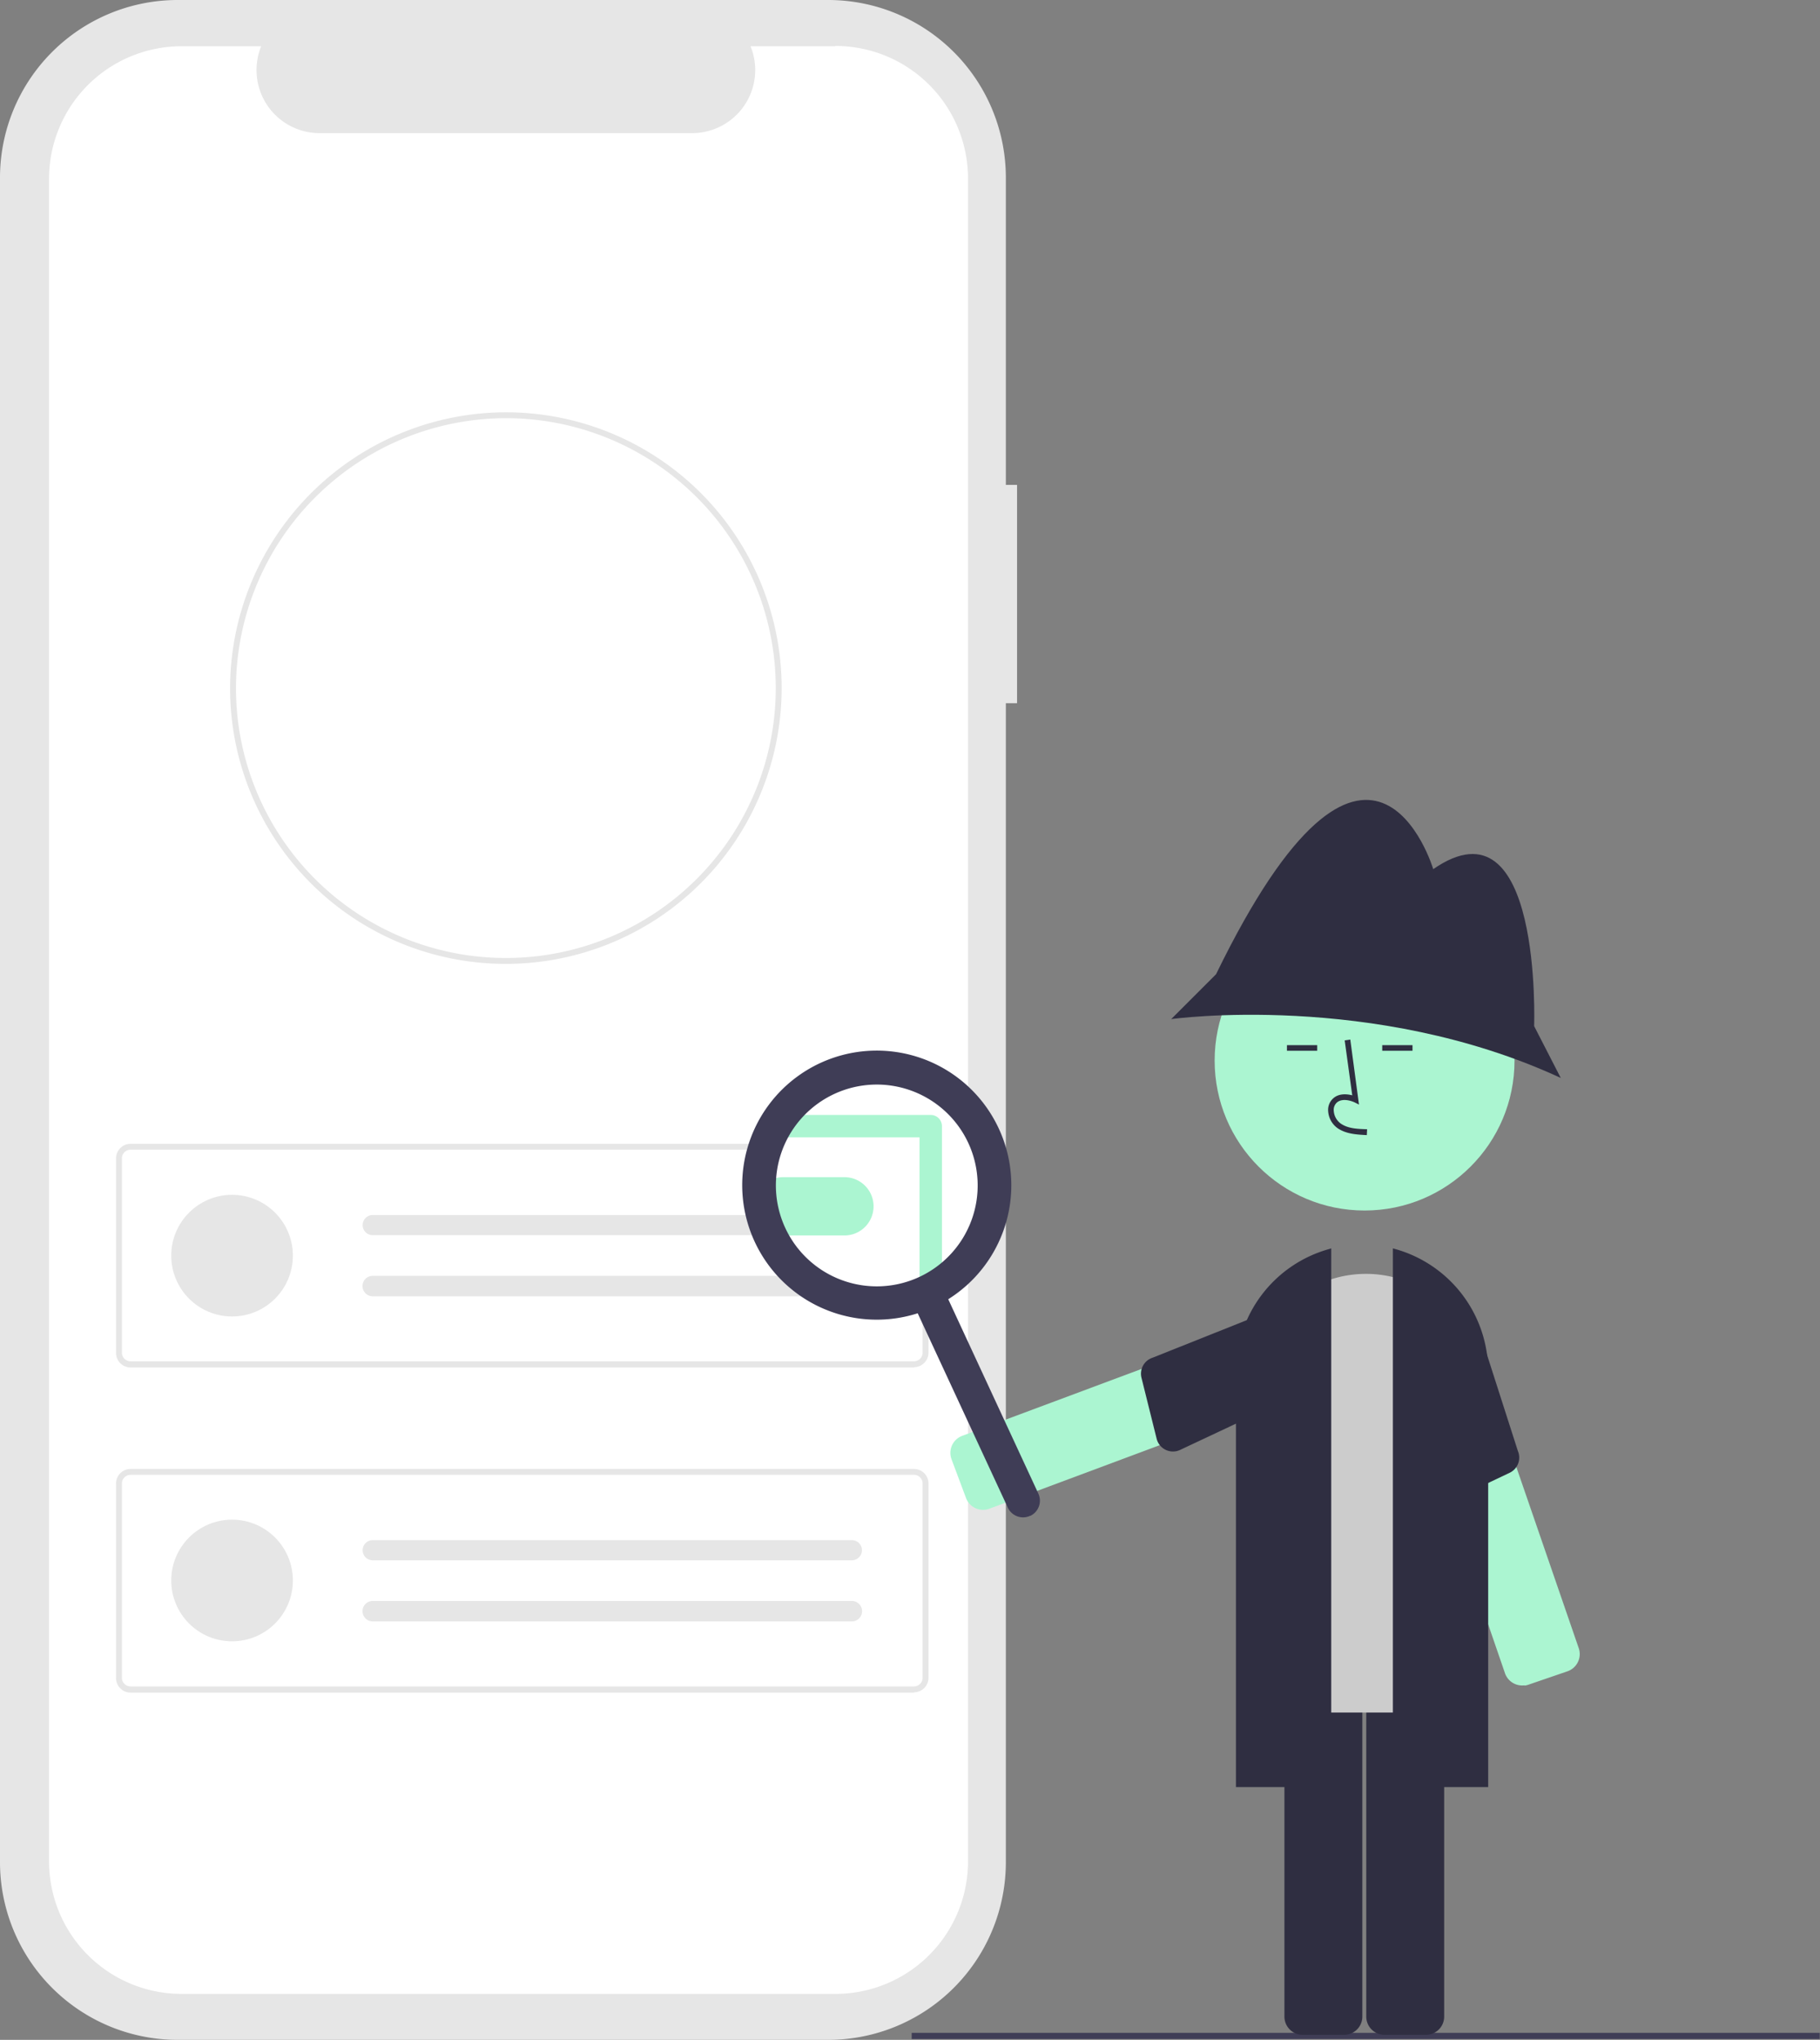 <svg xmlns="http://www.w3.org/2000/svg" data-name="Layer 1" width="649.4" height="727.8" viewBox="0 0 649.4 727.8" xmlns:xlink="http://www.w3.org/1999/xlink"><rect x="0" y="0" width="649.4" height="727.8" fill="#808080" stroke="none"/><path d="M362.9 173h-4V63.3A63.4 63.4 0 0 0 295.5 0H63.4A63.4 63.4 0 0 0 0 63.4v601a63.4 63.4 0 0 0 63.4 63.4h232a63.4 63.4 0 0 0 63.5-63.4V250.9h4Z" fill="#e6e6e6"/><path d="M298 16.5h-30.2a22.5 22.5 0 0 1-20.9 31H114a22.5 22.5 0 0 1-20.8-31H64.8a47.3 47.3 0 0 0-47.3 47.3V664a47.3 47.3 0 0 0 47.3 47.4H298a47.3 47.3 0 0 0 47.4-47.4V64A47.3 47.3 0 0 0 298 16.4Z" fill="#fff"/><path id="f3818c68-126c-4685-b4e0-2450731ccc2a-1112" data-name="a2804879-ded6-4045-b20f-1f1dde9b938b" d="M611.5 574H331.8a5.2 5.2 0 0 1-5.1-5.2v-69.4a5.2 5.2 0 0 1 5.1-5.2h279.7a5.2 5.2 0 0 1 5.1 5.2v69.4a5.2 5.2 0 0 1-5.1 5.1Zm-279.7-77.7a3.1 3.1 0 0 0-3 3v69.5a3.1 3.1 0 0 0 3 3h279.7a3.1 3.1 0 0 0 3-3v-69.4a3.1 3.1 0 0 0-3-3.1Z" transform="translate(-285.3 -86.1)" fill="#e6e6e6"/><circle id="abdb74b7-e321-430b-89c2-b563f66442fc" data-name="b9ad11c9-d8a0-4df6-8741-900b9ec46a35" cx="82.8" cy="448" r="21.7" fill="#e6e6e6"/><path id="addd02b1-b85b-481a-baea-1b0ba5ed9f4a-1113" data-name="bd261eec-7ae0-49b0-bf26-57ff03972605" d="M418.3 519.6a3.6 3.6 0 0 0 0 7.2h170.9a3.6 3.6 0 0 0 .1-7.2h-.1Z" transform="translate(-285.3 -86.1)" fill="#e6e6e6"/><path id="a42dc2a4-5fb2-4ea8-b2b3-ce81bc256782-1114" data-name="e80b4447-8c34-435b-ba6c-5300a190ab24" d="M418.3 541.3a3.6 3.6 0 0 0 0 7.3h170.9a3.6 3.6 0 0 0 .1-7.3h-.1Z" transform="translate(-285.3 -86.1)" fill="#e6e6e6"/><path id="b84687c4-e3b4-4975-8361-bf73c33c9ee5-1115" data-name="e55fcb7d-3a3b-45d8-b167-72fb2263dd92" d="M611.5 690H331.8a5.2 5.2 0 0 1-5.1-5.3v-69.3a5.2 5.2 0 0 1 5.1-5.2h279.7a5.2 5.2 0 0 1 5.1 5.2v69.3a5.2 5.2 0 0 1-5.1 5.2Zm-279.7-77.7a3.1 3.1 0 0 0-3 3v69.4a3.1 3.1 0 0 0 3 3.1h279.7a3.1 3.1 0 0 0 3-3v-69.4a3.1 3.1 0 0 0-3-3.1Z" transform="translate(-285.3 -86.1)" fill="#e6e6e6"/><circle id="fe3713e7-4e14-41f8-af1d-48b338e5371c" data-name="a50d232f-7710-43e4-8fa9-6ef0443fc454" cx="82.8" cy="563.9" r="21.7" fill="#e6e6e6"/><path id="e34cf46a-1d6c-4c41-b5e1-331fa5bf8d4c-1116" data-name="e49b4965-a9e9-4371-9134-194e44e65c31" d="M418.3 635.6a3.6 3.6 0 0 0 0 7.2h170.9a3.6 3.6 0 0 0 .1-7.2h-.1Z" transform="translate(-285.3 -86.1)" fill="#e6e6e6"/><path id="e105039f-b7a6-49c8-8f81-87505f1b0ae5-1117" data-name="abc4586a-ac92-4255-aae6-84f53baad571" d="M418.3 657.3a3.6 3.6 0 0 0 0 7.3h170.9a3.6 3.6 0 0 0 .1-7.3h-.1Z" transform="translate(-285.3 -86.1)" fill="#e6e6e6"/><path id="ad9187ec-89e0-4b9d-a4fb-dc654c09bafe-1118" data-name="a9e593af-a319-4e97-9065-f0c2c04624d5" d="M465.8 430a98.3 98.3 0 0 1-98.4-98.3v-.7a98.6 98.6 0 0 1 98.4-97.8 98.4 98.4 0 0 1 0 196.8Zm0-194.7a96.5 96.5 0 0 0-96.3 95.7v.6a96.3 96.3 0 1 0 96.3-96.3Z" transform="translate(-285.3 -86.1)" fill="#e6e6e6"/><circle cx="315.1" cy="422.8" r="40" fill="#fff"/><path d="M301.2 440.8h-21.7a10.4 10.4 0 0 1 0-20.8h21.9a10.4 10.4 0 0 1-.2 20.8Z" fill="#abf5d1"/><rect x="325.3" y="725.3" width="324" height="2.2" fill="#3f3d56"/><path d="M345.3 535.7a6.6 6.6 0 0 1-.6-1.2l-5.2-13.9a6.5 6.5 0 0 1 3.8-8.3l115.3-43a6.5 6.5 0 0 1 8.3 3.8l5.2 13.8a6.5 6.5 0 0 1-3.8 8.4l-115.3 43a6.5 6.5 0 0 1-7.7-2.6Z" fill="#abf5d1"/><path d="m458.2 465.7-46.9 18.7a6 6 0 0 0-4 7.2l5.4 21.7a6 6 0 0 0 8.4 4l47-22.1a6 6 0 0 0 3.5-7.7l-5.7-18.3a6 6 0 0 0-7.7-3.5Z" fill="#2f2e41"/><path d="M544 601.3a6.5 6.5 0 0 1-7-4.3l-40-116.3a6.5 6.5 0 0 1 4-8.3l14-4.8a6.5 6.5 0 0 1 8.2 4L563.3 588a6.5 6.5 0 0 1-4 8.3l-14 4.8a6.6 6.6 0 0 1-1.3.3Z" fill="#abf5d1"/><path d="m526.2 469.7 15.4 48a6 6 0 0 1-3 7.8l-20.2 9.6a6 6 0 0 1-8.4-4l-12.8-50.3a6 6 0 0 1 3.7-7.6l17.7-7.3a6 6 0 0 1 7.6 3.8Z" fill="#2f2e41"/><path d="M479.6 726h-14.8a6.5 6.5 0 0 1-6.5-6.5v-123a6.5 6.5 0 0 1 6.5-6.5h14.8a6.5 6.5 0 0 1 6.5 6.5v123a6.5 6.5 0 0 1-6.5 6.5Z" fill="#2f2e41"/><path d="M508.8 726H494a6.5 6.5 0 0 1-6.5-6.5v-123a6.5 6.5 0 0 1 6.5-6.5h14.8a6.5 6.5 0 0 1 6.5 6.5v123a6.5 6.5 0 0 1-6.5 6.5Z" fill="#2f2e41"/><path d="M521 611h-67.1a7 7 0 0 1-7-7V495a40.5 40.5 0 0 1 81 0v109a7 7 0 0 1-7 7Z" fill="#ccc"/><path d="M531 637.6h-34V445.4l.7.2a45.4 45.4 0 0 1 33.3 43.7Z" fill="#2f2e41"/><path d="M475 637.6h-34V489.3a45.4 45.4 0 0 1 33.4-43.7l.6-.2Z" fill="#2f2e41"/><circle cx="486.9" cy="378.4" r="53.5" fill="#abf5d1"/><path d="M547.4 366.1s3-83-36-56c0 0-22.5-75.5-77.5 37.5l-16 16s72-10 139 21Z" fill="#2f2e41"/><path d="M487.7 405c-3.3-.2-7.4-.3-10.6-2.6a8.1 8.1 0 0 1-3.2-6 5.5 5.5 0 0 1 1.9-4.6c1.6-1.4 4-1.7 6.7-1l-2.7-19.6 2-.3 3.1 23.2-1.6-.8c-2-.9-4.6-1.3-6.2 0a3.5 3.5 0 0 0-1.2 3 6.1 6.1 0 0 0 2.4 4.5c2.5 1.8 5.7 2 9.5 2.1Z" fill="#2f2e41"/><rect x="459.2" y="372.9" width="10.8" height="2" fill="#2f2e41"/><rect x="493.2" y="372.9" width="10.8" height="2" fill="#2f2e41"/><path d="M367.6 540.8a6 6 0 0 1-8-2.9l-34.5-74.4a6 6 0 0 1 10.9-5l34.5 74.4a6 6 0 0 1-3 8Z" fill="#3f3d56"/><path d="M332.1 460.8a4 4 0 0 1-4-4v-51h-50a4 4 0 0 1 0-8h54a4 4 0 0 1 4 4v55a4 4 0 0 1-4 4Z" fill="#abf5d1"/><path d="M333 466.4a48 48 0 1 1 23.4-63.7 48 48 0 0 1-23.3 63.7Zm-35.3-76.1a36 36 0 1 0 47.8 17.5 36 36 0 0 0-47.8-17.5Z" fill="#3f3d56"/></svg>
